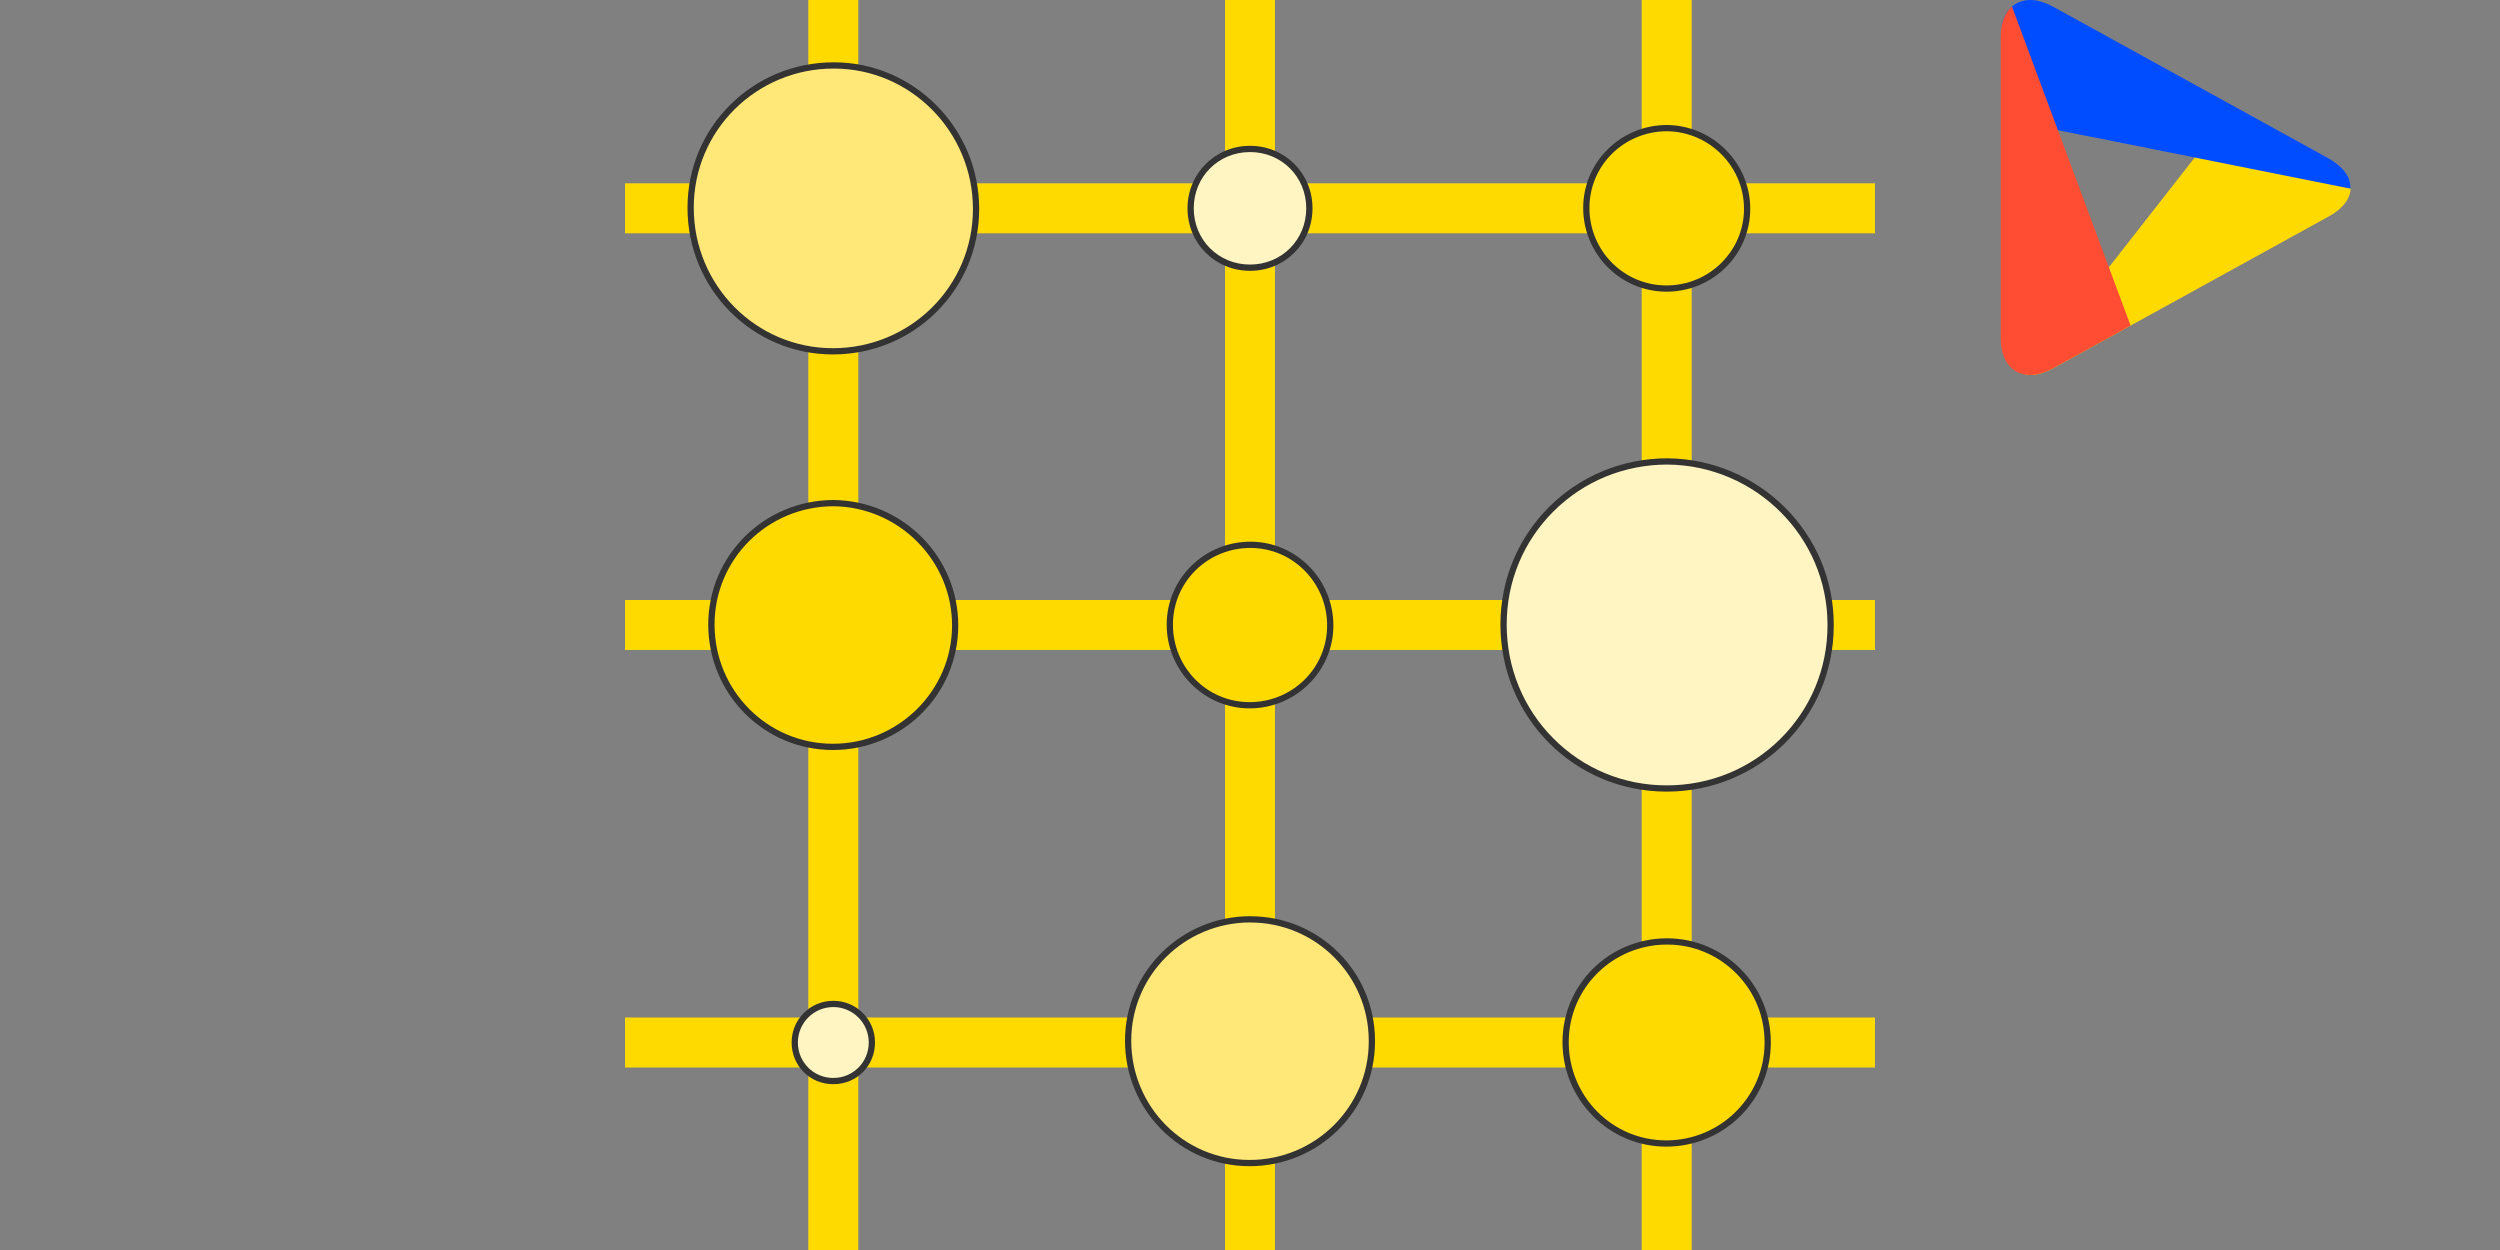<?xml version="1.0" encoding="UTF-8"?>
<svg id="Layer_1" data-name="Layer 1" xmlns="http://www.w3.org/2000/svg" xmlns:xlink="http://www.w3.org/1999/xlink" viewBox="0 0 400 200">
  <rect x="0" y="0" width="400" height="200" fill="#808080" stroke="none"/>
  <defs>
    <style>
      .cls-1, .cls-2, .cls-3 {
        fill: none;
      }

      .cls-2 {
        isolation: isolate;
      }

      .cls-4 {
        fill: #004dff;
      }

      .cls-5 {
        fill: #ff4d33;
      }

      .cls-6 {
        fill: #fff5c2;
      }

      .cls-7 {
        fill: #ffda00;
      }

      .cls-8 {
        fill: #ffe878;
      }

      .cls-9 {
        fill: #333;
      }

      .cls-3 {
        clip-path: url(#clippath);
      }
    </style>
    <clipPath id="clippath">
      <path class="cls-1" d="m320.12,54.13c0,5.18,3.76,7.34,8.36,4.8l44.18-24.33c4.6-2.53,4.6-6.68,0-9.21L328.48,1.06c-4.6-2.53-8.36-.37-8.36,4.8v48.27Z"/>
    </clipPath>
  </defs>
  <g class="cls-3">
    <g>
      <polyline class="cls-7" points="321.13 63.59 357.41 17.21 381.03 30"/>
      <polyline class="cls-4" points="381.03 31.17 320.55 19.09 320 -12.33"/>
      <polyline class="cls-5" points="320 -4.1 341.05 52.52 320 64.25"/>
    </g>
  </g>
  <g>
    <rect class="cls-7" x="196" y="0" width="8" height="200"/>
    <rect class="cls-7" x="262.67" y="0" width="8" height="200"/>
    <rect class="cls-7" x="129.33" y="0" width="8" height="200"/>
    <rect class="cls-7" x="196" y="-66.67" width="8" height="200" transform="translate(166.67 233.33) rotate(-90)"/>
    <rect class="cls-7" x="196" y="0" width="8" height="200" transform="translate(100 300) rotate(-90)"/>
    <g class="cls-2">
      <path class="cls-6" d="m266.67,126.17c-14.39,0-26.1-11.77-26.1-26.23s11.77-26.1,26.23-26.1c14.39.13,26.1,11.84,26.1,26.1v.13c0,14.39-11.77,26.1-26.23,26.1Z"/>
      <path class="cls-9" d="m266.8,74.33c14.12.13,25.6,11.61,25.6,25.6v.13c0,6.88-2.67,13.32-7.52,18.14-4.84,4.81-11.31,7.46-18.21,7.46s-13.32-2.67-18.14-7.52c-4.81-4.84-7.46-11.31-7.46-18.21s2.67-13.32,7.52-18.14c4.84-4.81,11.31-7.46,18.21-7.46m0-1c-14.8,0-26.73,11.8-26.73,26.6s11.8,26.73,26.6,26.73,26.73-11.8,26.73-26.6v-.13c0-14.67-12-26.47-26.6-26.6h0Z"/>
    </g>
    <g>
      <path class="cls-7" d="m266.63,46.17c-7.08,0-12.83-5.79-12.83-12.9s5.79-12.77,12.9-12.77c7.07.06,12.83,5.85,12.83,12.9s-5.79,12.77-12.9,12.77Z"/>
      <path class="cls-9" d="m266.7,21c6.8.06,12.34,5.63,12.34,12.4s-5.56,12.27-12.4,12.27-12.33-5.56-12.33-12.4,5.56-12.26,12.4-12.27m0-1c-7.4,0-13.4,5.93-13.4,13.27s5.93,13.4,13.33,13.4,13.4-5.93,13.4-13.27-6-13.33-13.33-13.4h0Z"/>
    </g>
    <g class="cls-2">
      <circle class="cls-6" cx="200" cy="33.33" r="9.5"/>
      <path class="cls-9" d="m200,24.33c5.05,0,9,3.95,9,9s-3.95,9-9,9-9-3.95-9-9,3.95-9,9-9m0-1c-5.53,0-10,4.4-10,10s4.4,10,10,10,10-4.4,10-10-4.4-10-10-10h0Z"/>
    </g>
    <g>
      <path class="cls-7" d="m199.93,112.83c-7.04,0-12.77-5.79-12.77-12.9s5.79-12.77,12.9-12.77,12.77,5.79,12.77,12.9-5.79,12.77-12.9,12.77Z"/>
      <path class="cls-9" d="m200.07,87.67c6.76,0,12.27,5.56,12.27,12.4s-5.56,12.27-12.4,12.27-12.27-5.56-12.27-12.4,5.56-12.27,12.4-12.27m0-1c-7.4,0-13.4,5.93-13.4,13.27s5.93,13.4,13.27,13.4,13.4-5.93,13.4-13.27-5.93-13.4-13.27-13.4h0Z"/>
    </g>
    <rect class="cls-7" x="196" y="66.8" width="8" height="200" transform="translate(33.2 366.8) rotate(-90)"/>
    <g>
      <path class="cls-8" d="m133.27,56.2c-12.55,0-22.77-10.3-22.77-22.97s10.27-22.77,22.9-22.77,22.77,10.3,22.77,22.97-10.27,22.77-22.9,22.77Z"/>
      <path class="cls-9" d="m133.4,10.97c12.28,0,22.27,10.08,22.27,22.47s-10.05,22.27-22.4,22.27-22.27-10.08-22.27-22.47,10.05-22.27,22.4-22.27m0-1c-12.93,0-23.4,10.33-23.4,23.27s10.33,23.47,23.27,23.47,23.4-10.33,23.4-23.27-10.47-23.47-23.27-23.47h0Z"/>
    </g>
    <g class="cls-2">
      <path class="cls-7" d="m133.27,119.5c-10.72,0-19.43-8.78-19.43-19.57s8.78-19.43,19.57-19.43c10.71.13,19.43,8.91,19.43,19.57s-8.78,19.43-19.57,19.43Z"/>
      <path class="cls-9" d="m133.39,81c10.44.13,18.94,8.68,18.94,19.07s-8.55,18.93-19.07,18.93-18.93-8.55-18.93-19.07,8.55-18.93,19.06-18.93m0-1c-11.07,0-20.07,8.87-20.07,19.93s8.87,20.07,19.93,20.07,20.07-8.87,20.07-19.93-8.93-19.93-19.93-20.07h0Z"/>
    </g>
    <g>
      <path class="cls-6" d="m133.33,172.97c-3.4,0-6.17-2.77-6.17-6.17s2.77-6.17,6.17-6.17,6.17,2.77,6.17,6.17-2.71,6.17-6.17,6.17Z"/>
      <path class="cls-9" d="m133.33,161.13c3.12,0,5.67,2.54,5.67,5.67s-2.49,5.67-5.67,5.67-5.67-2.54-5.67-5.67,2.54-5.67,5.67-5.67m0-1c-3.67,0-6.67,2.93-6.67,6.67s2.93,6.67,6.67,6.67,6.67-2.93,6.67-6.67-3-6.67-6.67-6.67h0Z"/>
    </g>
    <g class="cls-2">
      <path class="cls-8" d="m199.93,186.1c-10.72,0-19.43-8.78-19.43-19.57s8.78-19.43,19.57-19.43,19.43,8.72,19.43,19.43v.13c0,10.72-8.78,19.43-19.57,19.43Z"/>
      <path class="cls-9" d="m200.07,147.6c10.44,0,18.93,8.49,18.93,18.93v.13c0,10.44-8.55,18.93-19.07,18.93s-18.93-8.55-18.93-19.07,8.55-18.93,19.07-18.93m0-1c-11.07,0-20.07,8.87-20.07,19.93s8.87,20.07,19.93,20.07,20.07-8.87,20.07-19.93v-.13c0-11.07-8.93-19.93-19.93-19.93h0Z"/>
    </g>
    <g class="cls-2">
      <path class="cls-7" d="m266.6,182.97c-8.88,0-16.1-7.28-16.1-16.23s7.28-16.1,16.23-16.1c4.31,0,8.37,1.69,11.42,4.77,3.05,3.07,4.71,7.14,4.68,11.46,0,8.88-7.28,16.1-16.23,16.1Z"/>
      <path class="cls-9" d="m266.73,151.13c4.18,0,8.11,1.64,11.07,4.62,2.95,2.97,4.56,6.92,4.53,11.11,0,8.6-7.06,15.6-15.73,15.6s-15.6-7.06-15.6-15.73,7.06-15.6,15.73-15.6m0-1c-9.27,0-16.73,7.4-16.73,16.6s7.4,16.73,16.6,16.73,16.73-7.4,16.73-16.6c.07-9.27-7.47-16.73-16.6-16.73h0Z"/>
    </g>
  </g>
</svg>